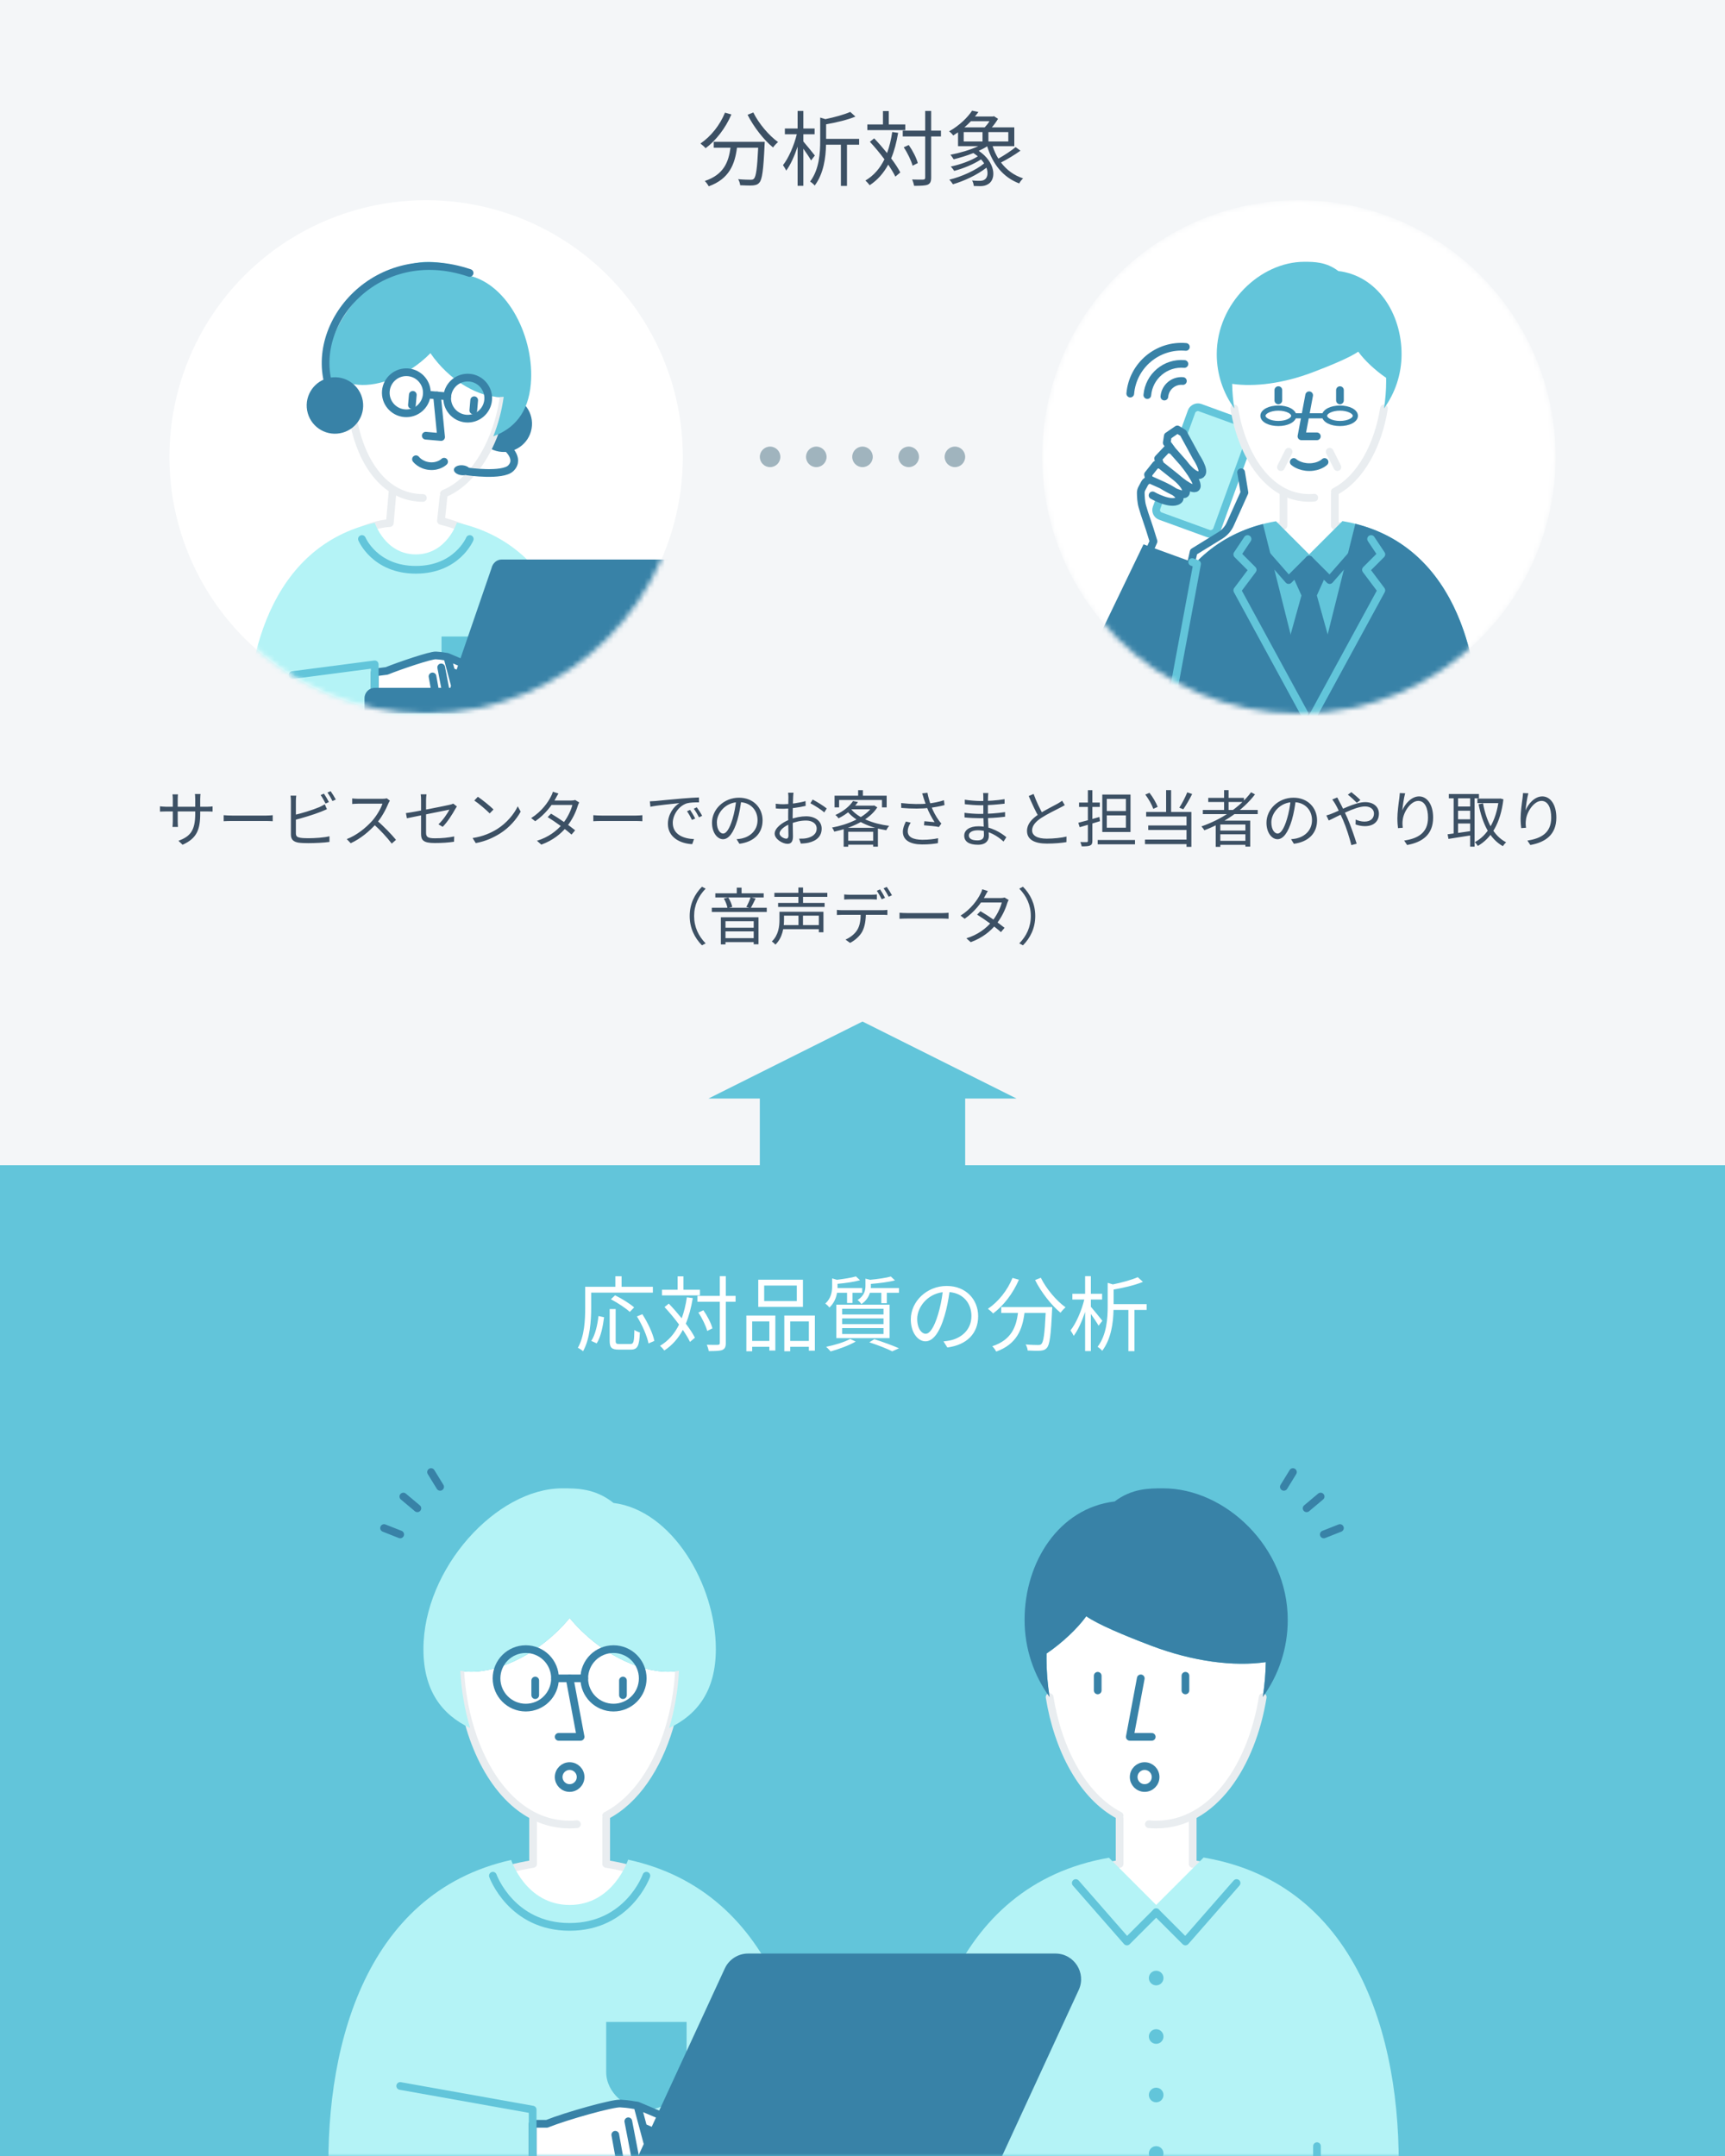 <svg width="336" height="420" viewBox="0 0 336 420" fill="none" xmlns="http://www.w3.org/2000/svg">
<rect width="336" height="420" fill="#F4F6F8"/>
<rect y="227" width="336" height="193" fill="#62C5DA"/>
<mask id="mask0_3656_22420" style="mask-type:alpha" maskUnits="userSpaceOnUse" x="0" y="227" width="336" height="193">
<rect y="227" width="336" height="193" fill="#62C5DA"/>
</mask>
<g mask="url(#mask0_3656_22420)">
<path d="M118.075 352.585H103.836V363.106C97.531 364.095 91.655 366.377 86.488 369.672L110.955 391.03L135.422 369.672C130.255 366.377 124.379 364.095 118.075 363.106V352.585Z" fill="white" stroke="#E9EDF0" stroke-width="1.5" stroke-linejoin="round"/>
<path fill-rule="evenodd" clip-rule="evenodd" d="M91.579 336.641C94.728 347.094 101.503 355.433 110.956 355.433C120.408 355.433 127.183 347.094 130.333 336.641C131.404 333.085 132.056 329.284 132.252 325.484C126.858 326.437 119.291 323.537 113.364 317.8C112.485 316.95 111.682 316.075 110.956 315.187C110.229 316.075 109.426 316.95 108.547 317.8C102.62 323.537 95.053 326.437 89.659 325.484C89.855 329.284 90.507 333.085 91.579 336.641Z" fill="white"/>
<path d="M132.252 325.484C132.056 329.284 131.404 333.085 130.333 336.641C128.042 344.242 123.835 350.725 118.075 353.697M89.659 325.484C89.855 329.284 90.507 333.085 91.579 336.641C94.728 347.094 101.503 355.433 110.956 355.433C111.437 355.433 111.912 355.411 112.379 355.369" stroke="#E9EDF0" stroke-width="1.5" stroke-linecap="round" stroke-linejoin="round"/>
<path d="M110.955 326.955L113.091 338.347H108.82" stroke="#3882A7" stroke-width="1.5" stroke-linecap="round" stroke-linejoin="round"/>
<path d="M104.255 327.374V330.222" stroke="#3882A7" stroke-width="1.5" stroke-linecap="round" stroke-linejoin="round"/>
<path d="M121.341 327.374V330.222" stroke="#3882A7" stroke-width="1.5" stroke-linecap="round" stroke-linejoin="round"/>
<path d="M113.091 346.178C113.091 347.358 112.135 348.314 110.955 348.314C109.776 348.314 108.82 347.358 108.82 346.178C108.82 344.998 109.776 344.042 110.955 344.042C112.135 344.042 113.091 344.998 113.091 346.178Z" stroke="#3882A7" stroke-width="1.5"/>
<path fill-rule="evenodd" clip-rule="evenodd" d="M139.433 321.26C139.433 329.353 135.849 334.019 130.333 336.641C131.404 333.085 132.057 329.284 132.252 325.484C126.858 326.437 119.291 323.537 113.364 317.8C112.485 316.95 111.682 316.075 110.956 315.187C110.229 316.075 109.426 316.95 108.547 317.8C102.62 323.537 95.053 326.437 89.659 325.484C89.855 329.284 90.507 333.085 91.579 336.641C86.062 334.019 82.478 329.353 82.478 321.26C82.478 305.532 96.717 289.934 109.532 289.934C112.38 289.934 115.939 289.934 119.499 292.782C130.89 294.206 139.433 308.675 139.433 321.26Z" fill="#B4F3F6"/>
<circle cx="102.411" cy="326.955" r="5.696" stroke="#3882A7" stroke-width="1.5"/>
<circle cx="119.498" cy="326.955" r="5.696" stroke="#3882A7" stroke-width="1.5"/>
<path d="M108.107 326.955H113.802" stroke="#3882A7" stroke-width="1.5" stroke-linecap="round"/>
<path d="M64.097 426.628H158.073C159.347 399.888 151.511 368.594 122.347 362.274C122.347 362.274 119.499 371.093 110.955 371.096C102.412 371.099 99.564 362.331 99.564 362.331C70.613 368.78 62.827 399.967 64.097 426.628Z" fill="#B4F3F6"/>
<path d="M96.004 365.4C96.004 365.4 99.564 375.37 110.955 375.368C122.346 375.365 125.906 365.4 125.906 365.4" stroke="#62C5DA" stroke-width="1.5" stroke-linecap="round"/>
<path d="M143.031 418.084C143.031 417.67 142.695 417.334 142.281 417.334C141.867 417.334 141.531 417.67 141.531 418.084H143.031ZM143.031 426.628V418.084H141.531V426.628H143.031Z" fill="#62C5DA"/>
<path d="M118.075 393.878H133.738V403.642C133.738 407.686 129.838 410.965 125.906 410.965C121.974 410.965 118.075 407.686 118.075 403.642V393.878Z" fill="#62C5DA"/>
<path d="M78.566 291.534L81.293 293.822" stroke="#3882A7" stroke-width="1.5" stroke-linecap="round"/>
<path d="M74.808 297.674L77.949 298.915" stroke="#3882A7" stroke-width="1.5" stroke-linecap="round"/>
<path d="M83.96 286.767L85.728 289.644" stroke="#3882A7" stroke-width="1.5" stroke-linecap="round"/>
<path d="M218.082 352.586H232.321V363.106C238.626 364.095 244.501 366.377 249.668 369.672L225.201 391.031L200.735 369.672C205.902 366.377 211.777 364.095 218.082 363.106V352.586Z" fill="white" stroke="#E9EDF0" stroke-width="1.5" stroke-linejoin="round"/>
<path fill-rule="evenodd" clip-rule="evenodd" d="M245.958 330.603C243.867 343.687 236.419 355.433 225.202 355.433C213.984 355.433 206.537 343.687 204.445 330.603C204.047 328.117 203.843 325.583 203.843 323.072C203.843 322.75 203.847 322.431 203.855 322.115C206.855 320.086 209.869 317.249 211.586 314.864C213.855 316.441 218.936 318.582 224.242 320.596C232.394 323.689 240.37 324.69 246.554 323.792C246.541 324.645 246.505 325.5 246.445 326.354C246.425 326.638 246.403 326.923 246.378 327.207C246.278 328.344 246.138 329.478 245.958 330.603Z" fill="white"/>
<path d="M225.091 346.178C225.091 347.358 224.135 348.314 222.955 348.314C221.776 348.314 220.82 347.358 220.82 346.178C220.82 344.998 221.776 344.042 222.955 344.042C224.135 344.042 225.091 344.998 225.091 346.178Z" stroke="#3882A7" stroke-width="1.5"/>
<path d="M245.959 330.602C243.867 343.687 236.42 355.433 225.202 355.433C224.72 355.433 224.245 355.412 223.778 355.369M204.445 330.602C206.056 340.679 210.843 349.962 218.082 353.697" stroke="#E9EDF0" stroke-width="1.5" stroke-linecap="round" stroke-linejoin="round"/>
<path d="M222.202 326.955L220.066 338.347H224.337" stroke="#3882A7" stroke-width="1.5" stroke-linecap="round" stroke-linejoin="round"/>
<path d="M230.902 326.453V329.301" stroke="#3882A7" stroke-width="1.5" stroke-linecap="round" stroke-linejoin="round"/>
<path d="M213.815 326.453V329.301" stroke="#3882A7" stroke-width="1.5" stroke-linecap="round" stroke-linejoin="round"/>
<path fill-rule="evenodd" clip-rule="evenodd" d="M199.571 315.564C199.571 321.183 201.379 326.379 204.445 330.603C204.047 328.117 203.843 325.583 203.843 323.072C203.843 322.75 203.847 322.431 203.855 322.115C206.855 320.086 209.869 317.249 211.586 314.863C213.855 316.441 218.936 318.582 224.242 320.596C232.394 323.689 240.369 324.69 246.554 323.792C246.519 326.066 246.318 328.354 245.958 330.603C249.024 326.379 250.831 321.183 250.831 315.564C250.831 301.409 238.691 289.934 226.55 289.934C223.853 289.934 220.48 289.934 217.108 292.497C206.316 293.779 199.571 304.238 199.571 315.564Z" fill="#3882A7"/>
<path fill-rule="evenodd" clip-rule="evenodd" d="M216.003 361.897L225.201 371.096L234.438 361.86C265.372 367.077 273.623 399.241 272.319 426.627H178.343C177.042 399.306 185.251 367.23 216.003 361.897Z" fill="#B4F3F6"/>
<path d="M225.201 372.52L219.506 378.215L209.539 366.824" stroke="#62C5DA" stroke-width="1.5" stroke-linecap="round" stroke-linejoin="round"/>
<path d="M225.201 372.52L230.897 378.215L240.864 366.824" stroke="#62C5DA" stroke-width="1.5" stroke-linecap="round" stroke-linejoin="round"/>
<circle cx="225.202" cy="385.335" r="1.424" fill="#62C5DA"/>
<circle cx="225.202" cy="396.726" r="1.424" fill="#62C5DA"/>
<circle cx="225.202" cy="408.117" r="1.424" fill="#62C5DA"/>
<circle cx="225.202" cy="419.508" r="1.424" fill="#62C5DA"/>
<path d="M194.626 418.084C194.626 417.67 194.29 417.334 193.876 417.334C193.462 417.334 193.126 417.67 193.126 418.084H194.626ZM194.626 426.628V418.084H193.126V426.628H194.626Z" fill="#62C5DA"/>
<path d="M257.277 418.084C257.277 417.67 256.941 417.334 256.527 417.334C256.113 417.334 255.777 417.67 255.777 418.084H257.277ZM257.277 426.628V418.084H255.777V426.628H257.277Z" fill="#62C5DA"/>
<path d="M257.235 291.534L254.508 293.822" stroke="#3882A7" stroke-width="1.5" stroke-linecap="round"/>
<path d="M260.993 297.674L257.852 298.915" stroke="#3882A7" stroke-width="1.5" stroke-linecap="round"/>
<path d="M251.841 286.767L250.073 289.644" stroke="#3882A7" stroke-width="1.5" stroke-linecap="round"/>
<path d="M120.807 409.774C122.783 409.893 122.847 410.018 124.153 410.173L130.728 412.947L134.485 419.715C134.485 419.715 134.552 421.462 133.762 421.853C132.972 422.243 131.624 421.129 131.624 421.129L128.958 416.013L125.287 414.405L126.907 420.45C126.907 420.45 126.283 421.979 125.417 422.145C124.881 422.247 124.046 421.864 124.046 421.864C124.046 421.864 123.422 423.394 122.557 423.559C122.02 423.662 121.186 423.279 121.186 423.279C121.186 423.279 120.263 424.112 119.534 424.369C118.584 424.704 117.92 424.701 116.954 424.412C115.784 424.063 114.493 422.48 114.493 422.48C110.262 423.614 106.516 422.021 106.516 422.021L103.752 422.02L103.752 413.729L106.516 413.729C110.452 412.152 119.352 409.686 120.807 409.774Z" fill="white"/>
<path d="M124.153 410.173C122.847 410.018 122.783 409.893 120.807 409.774C119.352 409.686 110.452 412.152 106.516 413.729L103.752 413.729L103.752 422.02L106.516 422.021C106.516 422.021 110.262 423.614 114.493 422.48M124.153 410.173C124.596 411.826 125.287 414.405 125.287 414.405M124.153 410.173C126.721 411.257 130.728 412.947 130.728 412.947L134.485 419.715C134.485 419.715 134.552 421.462 133.762 421.853C132.972 422.243 131.624 421.129 131.624 421.129L128.958 416.013L125.287 414.405M124.046 421.864C124.046 421.864 124.881 422.247 125.417 422.145C126.283 421.979 126.907 420.45 126.907 420.45L125.287 414.405M124.046 421.864L122.383 413.239M124.046 421.864C124.046 421.864 123.422 423.394 122.557 423.559C122.02 423.662 121.186 423.279 121.186 423.279M121.186 423.279L119.847 415.863M121.186 423.279C121.186 423.279 120.263 424.112 119.534 424.369C118.584 424.704 117.92 424.701 116.954 424.412C115.784 424.063 114.493 422.48 114.493 422.48M117.678 422.275L117.354 421.066C117.354 421.066 116.307 421.994 114.493 422.48" stroke="#3882A7" stroke-width="1.5" stroke-linecap="round" stroke-linejoin="round"/>
<path d="M77.955 406.358L103.752 410.965L103.752 424.785" stroke="#62C5DA" stroke-width="1.5" stroke-linecap="round" stroke-linejoin="round"/>
<path d="M141.179 383.465C141.996 381.695 143.768 380.561 145.719 380.561H205.577C209.226 380.561 211.646 384.343 210.117 387.656L193.471 423.723C192.653 425.494 190.881 426.628 188.931 426.628H129.072C125.423 426.628 123.003 422.845 124.532 419.532L141.179 383.465Z" fill="#3882A7"/>
</g>
<rect width="15" height="40" transform="matrix(0 -1 -1 0 188 228)" fill="#62C5DA"/>
<path d="M168 199L138 214L198 214L168 199Z" fill="#62C5DA"/>
<path d="M141.216 21.944C140.224 24.392 138.448 26.6 136.432 27.96C136.72 28.168 137.232 28.616 137.44 28.872C139.456 27.368 141.312 24.984 142.464 22.296L141.216 21.944ZM139.024 27.624V28.776H142.288C141.92 31.48 141.04 34.008 137.28 35.256C137.552 35.512 137.888 35.992 138.048 36.296C142.112 34.824 143.136 31.928 143.552 28.776H147.68C147.488 32.808 147.264 34.408 146.848 34.808C146.704 34.984 146.512 35.016 146.176 35.016C145.808 35.016 144.816 35 143.776 34.904C144 35.256 144.144 35.736 144.176 36.088C145.168 36.136 146.16 36.168 146.688 36.12C147.248 36.056 147.584 35.96 147.92 35.56C148.464 34.952 148.704 33.112 148.928 28.2C148.944 28.04 148.96 27.624 148.96 27.624H139.024ZM145.616 22.36C146.8 24.728 148.816 27.304 150.576 28.728C150.8 28.392 151.248 27.928 151.552 27.672C149.824 26.456 147.776 24.056 146.736 21.912L145.616 22.36ZM158.72 30.296C158.384 29.864 156.976 28.12 156.48 27.56V26.152H158.672V25.032H156.48V21.608H155.36V25.032H152.88V26.152H155.2C154.672 28.344 153.584 30.84 152.512 32.168C152.704 32.456 153.008 32.92 153.136 33.24C153.952 32.168 154.752 30.392 155.36 28.568V36.2H156.48V28.968C157.04 29.752 157.696 30.728 157.984 31.256L158.72 30.296ZM167.344 27.048H160.912V24.216C162.912 23.864 165.088 23.352 166.624 22.712L165.616 21.8C164.464 22.312 162.576 22.84 160.768 23.208L159.76 22.904V27.4C159.76 29.784 159.584 33 157.792 35.368C158.064 35.528 158.528 35.912 158.688 36.152C160.448 33.816 160.848 30.632 160.896 28.184H163.792V36.216H164.976V28.184H167.344V27.048ZM176.336 24.248H173.12V21.64H171.984V24.248H168.944V25.352H176.336V24.248ZM173.792 25.72C173.568 27.224 173.232 28.6 172.784 29.816C171.984 28.824 171.104 27.816 170.272 26.952L169.44 27.624C170.384 28.632 171.392 29.848 172.272 31.032C171.408 32.792 170.224 34.184 168.56 35.176C168.816 35.384 169.248 35.864 169.392 36.088C170.944 35.064 172.112 33.72 173.008 32.072C173.584 32.92 174.08 33.736 174.4 34.408L175.36 33.592C174.96 32.808 174.336 31.848 173.584 30.856C174.192 29.416 174.624 27.752 174.944 25.88L173.792 25.72ZM183.28 25.448H181.376V21.608H180.208V25.448H175.84V26.584H180.208V34.6C180.208 34.888 180.096 34.968 179.824 34.984C179.552 35 178.672 35 177.664 34.968C177.84 35.32 178 35.88 178.048 36.2C179.424 36.2 180.224 36.168 180.704 35.976C181.184 35.752 181.376 35.4 181.376 34.6V26.584H183.28V25.448ZM178.768 31.768C178.528 30.808 177.776 29.336 177.008 28.248L176.032 28.696C176.784 29.8 177.504 31.336 177.76 32.28L178.768 31.768ZM187.712 25.736H191.376V27.56H187.712V25.736ZM192.736 23.608C192.48 24.024 192.144 24.456 191.808 24.808H187.856C188.32 24.424 188.736 24.008 189.12 23.608H192.736ZM196.4 27.56H192.528V25.736H196.4V27.56ZM197.824 28.664C196.976 29.368 195.6 30.264 194.464 30.904C194 30.168 193.632 29.352 193.344 28.472H197.568V24.808H193.2C193.648 24.296 194.08 23.688 194.4 23.144L193.6 22.632L193.408 22.696H189.904C190.144 22.408 190.368 22.104 190.576 21.816L189.344 21.56C188.496 22.856 186.928 24.424 184.864 25.592C185.12 25.752 185.488 26.12 185.664 26.392C185.984 26.2 186.304 25.992 186.608 25.784V28.472H190.56C188.992 29.208 186.944 29.8 185.12 30.152C185.328 30.36 185.616 30.824 185.76 31.032C186.976 30.728 188.336 30.328 189.6 29.816C189.92 30.024 190.208 30.248 190.464 30.456C189.12 31.32 186.944 32.088 185.2 32.44C185.392 32.664 185.712 33.032 185.856 33.288C187.552 32.856 189.648 32.008 191.088 31.048C191.328 31.304 191.536 31.576 191.696 31.832C190.096 33.16 187.264 34.44 184.912 35C185.152 35.24 185.456 35.64 185.616 35.896C187.776 35.272 190.384 34.056 192.144 32.664C192.528 33.704 192.352 34.6 191.808 34.968C191.504 35.192 191.152 35.224 190.784 35.224C190.416 35.224 189.888 35.224 189.344 35.16C189.536 35.448 189.648 35.928 189.68 36.232C190.144 36.248 190.624 36.264 190.976 36.264C191.6 36.248 192.048 36.152 192.56 35.816C194.096 34.808 193.888 31.576 190.64 29.384C191.232 29.112 191.792 28.824 192.288 28.504C193.36 31.992 195.376 34.536 198.528 35.736C198.672 35.416 199.024 34.984 199.28 34.744C197.488 34.168 196.048 33.08 194.976 31.656C196.176 31.048 197.664 30.152 198.768 29.352L197.824 28.664Z" fill="#3C5064"/>
<path d="M38.997 158.492V155.648C38.997 155.18 39.045 154.796 39.057 154.676H37.965C37.989 154.784 38.025 155.18 38.025 155.648V158.564C38.025 161.936 36.945 162.968 34.761 163.796L35.565 164.564C38.301 163.328 38.997 161.684 38.997 158.492ZM34.665 154.748H33.597C33.633 155.024 33.657 155.36 33.657 155.612V160.016C33.657 160.472 33.609 160.988 33.597 161.096H34.665C34.653 160.988 34.617 160.46 34.617 160.016V155.612C34.617 155.204 34.653 154.856 34.665 154.748ZM31.161 157.076V158.108C31.293 158.108 31.833 158.072 32.361 158.072H40.317C40.845 158.072 41.277 158.096 41.409 158.108V157.088C41.241 157.112 40.845 157.16 40.305 157.16H32.361C31.857 157.16 31.269 157.088 31.161 157.076ZM43.569 158.804V159.98C43.953 159.956 44.589 159.932 45.249 159.932C46.137 159.932 50.925 159.932 51.837 159.932C52.365 159.932 52.869 159.968 53.121 159.98V158.804C52.845 158.828 52.425 158.876 51.825 158.876C50.937 158.876 46.125 158.876 45.249 158.876C44.565 158.876 43.941 158.84 43.569 158.804ZM63.093 154.604L62.457 154.88C62.781 155.336 63.177 156.056 63.417 156.536L64.065 156.248C63.825 155.756 63.393 155.036 63.093 154.604ZM64.401 154.124L63.777 154.4C64.113 154.844 64.509 155.528 64.761 156.044L65.409 155.756C65.181 155.312 64.725 154.568 64.401 154.124ZM57.705 155H56.589C56.637 155.288 56.661 155.684 56.661 155.972C56.661 156.62 56.661 161.42 56.661 162.572C56.661 163.556 57.177 163.976 58.089 164.144C58.593 164.228 59.301 164.252 60.021 164.252C61.329 164.252 63.129 164.168 64.173 164.012V162.908C63.165 163.172 61.329 163.292 60.057 163.292C59.469 163.292 58.857 163.268 58.473 163.196C57.897 163.088 57.633 162.932 57.633 162.308C57.633 161.444 57.633 156.62 57.633 155.972C57.633 155.636 57.669 155.288 57.705 155ZM57.189 158.792L57.201 159.788C58.677 159.416 61.053 158.72 62.541 158.12C62.901 157.976 63.333 157.784 63.681 157.64L63.261 156.68C62.913 156.896 62.565 157.064 62.205 157.232C60.813 157.82 58.641 158.48 57.189 158.792ZM75.945 155.984L75.345 155.516C75.153 155.576 74.829 155.612 74.445 155.612C73.989 155.612 70.281 155.612 69.813 155.612C69.441 155.612 68.757 155.564 68.601 155.54V156.62C68.733 156.608 69.381 156.56 69.813 156.56C70.221 156.56 74.061 156.56 74.493 156.56C74.181 157.556 73.305 158.984 72.489 159.908C71.253 161.276 69.489 162.716 67.545 163.46L68.313 164.264C70.209 163.4 71.925 161.972 73.269 160.472C74.265 159.368 75.177 157.688 75.657 156.5C75.717 156.344 75.873 156.08 75.945 155.984ZM73.425 159.848L72.741 160.52C74.037 161.66 75.441 163.196 76.305 164.336L77.133 163.604C76.317 162.608 74.721 160.928 73.425 159.848ZM82.017 162.464C82.017 163.64 82.437 164.228 84.669 164.228C86.169 164.228 87.369 164.132 88.437 163.976L88.473 162.944C87.285 163.184 86.121 163.304 84.729 163.304C83.301 163.304 82.989 163.04 82.989 162.212C82.989 161.024 82.989 157.1 82.989 155.84C82.989 155.492 83.025 155.084 83.073 154.736H81.945C82.005 155.084 82.017 155.48 82.017 155.84C82.017 157.112 82.017 161.36 82.017 162.464ZM88.989 157.1L88.281 156.548C88.137 156.632 87.897 156.704 87.645 156.764C86.733 156.98 80.601 158.216 79.065 158.396L79.257 159.404C80.697 159.092 87.165 157.796 87.537 157.724C87.177 158.432 86.301 159.752 85.401 160.58L86.229 161.072C87.201 160.088 88.137 158.576 88.689 157.58C88.773 157.436 88.893 157.232 88.989 157.1ZM93.081 155.216L92.385 155.948C93.285 156.536 94.773 157.832 95.385 158.456L96.129 157.688C95.469 157.028 93.921 155.78 93.081 155.216ZM92.049 163.256L92.673 164.24C94.677 163.868 96.189 163.124 97.401 162.368C99.213 161.228 100.605 159.596 101.421 158.108L100.845 157.076C100.149 158.564 98.697 160.34 96.837 161.504C95.697 162.212 94.137 162.944 92.049 163.256ZM107.337 158.504L106.677 159.176C108.165 160.1 110.217 161.576 111.321 162.584L112.029 161.744C110.841 160.784 108.873 159.404 107.337 158.504ZM112.821 156.32L112.029 155.84C111.837 155.912 111.573 155.948 111.249 155.948H107.433L107.049 156.812H111.489C111.213 157.928 110.457 159.452 109.533 160.556C108.453 161.84 106.821 163.112 104.589 163.784L105.441 164.54C107.721 163.7 109.281 162.416 110.373 161.072C111.429 159.776 112.185 158.18 112.545 156.956C112.605 156.764 112.725 156.488 112.821 156.32ZM108.777 154.58L107.685 154.232C107.613 154.544 107.421 154.976 107.301 155.18C106.749 156.284 105.513 158.084 103.461 159.368L104.253 159.98C106.173 158.66 107.529 156.848 108.237 155.528C108.357 155.3 108.573 154.892 108.777 154.58ZM115.569 158.804V159.98C115.953 159.956 116.589 159.932 117.249 159.932C118.137 159.932 122.925 159.932 123.837 159.932C124.365 159.932 124.869 159.968 125.121 159.98V158.804C124.845 158.828 124.425 158.876 123.825 158.876C122.937 158.876 118.125 158.876 117.249 158.876C116.565 158.876 115.941 158.84 115.569 158.804ZM126.579 156.104L126.687 157.16C127.983 156.884 131.043 156.584 132.327 156.452C131.235 157.1 130.095 158.636 130.095 160.496C130.095 163.184 132.615 164.36 134.835 164.444L135.183 163.46C133.239 163.388 131.043 162.632 131.043 160.292C131.043 158.876 132.087 157.04 133.803 156.488C134.415 156.32 135.459 156.296 136.155 156.308L136.143 155.348C135.339 155.372 134.223 155.444 132.903 155.552C130.695 155.744 128.427 155.96 127.659 156.044C127.419 156.068 127.035 156.092 126.579 156.104ZM134.415 157.772L133.815 158.036C134.175 158.54 134.511 159.152 134.787 159.728L135.411 159.452C135.147 158.912 134.691 158.168 134.415 157.772ZM135.723 157.268L135.135 157.544C135.507 158.048 135.867 158.648 136.155 159.224L136.767 158.924C136.491 158.396 136.023 157.664 135.723 157.268ZM144.399 155.816L143.403 155.792C143.283 157.04 143.031 158.396 142.683 159.536C142.071 161.564 141.423 162.38 140.859 162.38C140.319 162.38 139.635 161.708 139.635 160.196C139.635 158.432 141.279 156.26 143.919 156.26C146.223 156.26 147.555 157.844 147.555 159.764C147.555 161.84 146.043 162.992 144.507 163.34C144.219 163.4 143.859 163.448 143.475 163.484L144.027 164.372C146.883 164 148.539 162.32 148.539 159.812C148.539 157.376 146.751 155.396 143.943 155.396C141.003 155.396 138.687 157.664 138.687 160.268C138.687 162.26 139.755 163.484 140.835 163.484C141.939 163.484 142.899 162.212 143.631 159.752C144.003 158.468 144.243 157.064 144.399 155.816ZM154.563 154.424H153.507C153.543 154.616 153.567 155.036 153.567 155.264C153.567 155.756 153.519 157.712 153.519 159.092C153.519 160.424 153.579 162.092 153.579 162.788C153.579 163.184 153.423 163.376 153.147 163.376C152.679 163.376 151.839 162.896 151.839 162.356C151.839 161.744 152.763 160.94 153.939 160.484C154.959 160.076 155.943 159.848 157.023 159.848C158.151 159.848 159.075 160.388 159.075 161.408C159.075 162.524 158.115 163.088 157.071 163.292C156.615 163.388 156.111 163.376 155.655 163.376L155.991 164.336C156.411 164.312 156.951 164.288 157.479 164.168C159.135 163.784 160.047 162.86 160.047 161.408C160.047 159.968 158.787 159.02 157.023 159.02C156.075 159.02 154.875 159.236 153.807 159.656C152.319 160.22 150.891 161.336 150.891 162.392C150.891 163.472 152.451 164.384 153.387 164.384C154.047 164.384 154.455 164.024 154.455 162.92C154.455 162.164 154.395 160.292 154.395 159.044C154.395 157.796 154.455 155.96 154.491 155.252C154.503 154.964 154.527 154.64 154.563 154.424ZM158.295 155.756L157.851 156.476C158.619 156.884 159.963 157.712 160.551 158.264L161.031 157.496C160.455 157.016 159.147 156.2 158.295 155.756ZM151.095 156.572L151.119 157.496C151.515 157.532 151.971 157.556 152.643 157.556C153.723 157.556 155.691 157.292 156.927 156.992L156.903 156.056C155.715 156.416 153.807 156.668 152.619 156.668C152.187 156.668 151.755 156.656 151.095 156.572ZM166.155 156.044C165.543 156.98 164.379 158.024 162.711 158.768C162.915 158.9 163.191 159.2 163.323 159.416C165.087 158.54 166.299 157.4 167.127 156.236L166.155 156.044ZM166.023 156.944L165.375 157.664H170.199V156.944H166.023ZM169.947 156.944V157.088C168.579 159.2 165.147 160.652 162.063 161.216C162.231 161.42 162.423 161.78 162.507 162.008C165.735 161.324 169.275 159.8 170.883 157.28L170.283 156.908L170.115 156.944H169.947ZM165.675 157.508L164.883 157.868C166.491 159.944 169.395 161.228 172.623 161.732C172.755 161.468 172.995 161.084 173.199 160.88C169.983 160.472 167.079 159.308 165.675 157.508ZM164.331 161.264V164.948H165.219V162.032H170.079V164.936H171.003V161.264H164.331ZM164.775 163.784V164.552H170.535V163.784H164.775ZM167.151 153.932V155.492H168.075V153.932H167.151ZM162.555 155.012V157.28H163.443V155.84H171.795V157.28H172.707V155.012H162.555ZM179.919 155.504C180.051 155.876 180.219 156.428 180.483 157.112C180.879 158.204 181.539 159.392 182.043 160.16C181.611 160.112 180.723 160.04 180.051 159.98L179.979 160.772C180.843 160.832 182.307 160.964 182.883 161.108L183.363 160.424C183.183 160.232 183.003 160.028 182.847 159.788C182.331 159.092 181.719 157.976 181.347 156.944C181.071 156.164 180.759 155.132 180.651 154.436L179.619 154.556C179.739 154.88 179.847 155.24 179.919 155.504ZM175.527 156.44L175.551 157.388C177.675 157.568 179.583 157.556 181.107 157.376C181.983 157.268 183.123 157.076 183.975 156.836L183.867 155.888C182.931 156.212 181.743 156.428 180.795 156.536C179.427 156.68 177.531 156.668 175.527 156.44ZM177.387 160.256L176.451 160.04C176.103 160.748 175.863 161.372 175.863 162.044C175.863 163.676 177.303 164.492 179.583 164.504C180.927 164.516 181.935 164.384 182.691 164.252L182.727 163.292C181.899 163.472 180.855 163.592 179.643 163.592C177.855 163.568 176.811 163.076 176.811 161.924C176.811 161.36 177.027 160.844 177.387 160.256ZM192.507 154.484H191.487C191.523 154.64 191.535 155 191.535 155.204C191.535 156.044 191.535 157.304 191.535 158.384C191.535 159.44 191.655 161.744 191.655 162.668C191.655 163.508 191.067 163.712 190.371 163.712C189.183 163.712 188.715 163.304 188.715 162.74C188.715 162.188 189.327 161.744 190.479 161.744C192.615 161.744 194.391 162.944 195.471 163.94L196.023 163.088C195.099 162.332 193.119 160.964 190.587 160.964C188.859 160.964 187.815 161.696 187.815 162.788C187.815 163.952 188.763 164.564 190.491 164.564C192.051 164.564 192.603 163.712 192.603 162.872C192.603 162.068 192.423 159.968 192.423 158.384C192.423 157.376 192.423 155.768 192.447 155.288C192.459 154.928 192.483 154.688 192.507 154.484ZM187.923 155.78L187.935 156.668C188.691 156.764 190.167 156.872 190.995 156.872C192.603 156.872 194.319 156.716 195.675 156.56V155.684C194.115 155.936 192.507 156.044 190.983 156.044C190.191 156.044 188.691 155.924 187.923 155.78ZM187.863 158.336L187.875 159.236C188.727 159.332 190.047 159.392 190.875 159.392C192.675 159.392 194.139 159.308 195.771 159.104V158.204C194.211 158.432 192.615 158.552 190.875 158.552C190.083 158.552 188.715 158.468 187.863 158.336ZM207.399 156.848L206.883 155.984C206.631 156.188 206.367 156.344 206.019 156.548C205.239 156.992 203.559 157.796 202.335 158.612C200.919 159.548 200.043 160.568 200.043 161.864C200.043 163.664 201.675 164.336 203.931 164.336C205.431 164.336 206.823 164.204 207.723 164.048L207.735 162.968C206.799 163.208 205.191 163.376 203.895 163.376C201.999 163.376 201.039 162.752 201.039 161.756C201.039 160.856 201.711 160.064 202.827 159.332C204.003 158.564 205.671 157.772 206.475 157.352C206.835 157.172 207.135 157.004 207.399 156.848ZM201.327 154.664L200.379 155.072C201.027 156.56 201.747 158.18 202.359 159.164L203.175 158.672C202.623 157.7 201.879 156.2 201.327 154.664ZM210.039 160.28L210.303 161.144C211.419 160.832 212.883 160.388 214.263 159.968L214.143 159.152C212.655 159.584 211.095 160.016 210.039 160.28ZM210.183 156.344V157.196H214.227V156.344H210.183ZM211.899 153.932V163.82C211.899 163.988 211.827 164.048 211.659 164.048C211.515 164.048 210.975 164.06 210.423 164.036C210.531 164.276 210.663 164.648 210.687 164.876C211.515 164.876 212.019 164.852 212.331 164.708C212.643 164.576 212.775 164.324 212.775 163.82V153.932H211.899ZM213.807 163.64V164.48H221.079V163.64H213.807ZM215.583 158.84H219.303V161.24H215.583V158.84ZM215.583 155.624H219.303V157.988H215.583V155.624ZM214.707 154.784V162.08H220.203V154.784H214.707ZM227.139 153.92V158.66H228.111V153.92H227.139ZM223.083 154.784C223.719 155.624 224.379 156.788 224.643 157.568L225.495 157.184C225.219 156.428 224.571 155.288 223.899 154.448L223.083 154.784ZM231.255 154.352C230.895 155.264 230.235 156.548 229.707 157.34L230.487 157.652C231.027 156.872 231.711 155.696 232.215 154.676L231.255 154.352ZM223.251 158.168V159.068H231.111V164.972H232.059V158.168H223.251ZM223.659 160.808V161.684H231.471V160.808H223.659ZM223.023 163.556V164.444H231.591V163.556H223.023ZM234.291 157.784V158.588H244.983V157.784H234.291ZM235.347 155.432V156.236H242.295V155.432H235.347ZM237.291 161.804V162.524H242.943V161.804H237.291ZM237.291 163.796V164.576H242.943V163.796H237.291ZM238.431 153.92V158.216H239.307V153.92H238.431ZM243.687 154.34C241.467 157.316 237.891 159.644 234.015 160.988C234.195 161.168 234.483 161.54 234.591 161.744C238.431 160.268 242.043 157.904 244.455 154.748L243.687 154.34ZM236.799 159.86V164.972H237.699V160.616H242.583V164.924H243.519V159.86H236.799ZM252.399 155.816L251.403 155.792C251.283 157.04 251.031 158.396 250.683 159.536C250.071 161.564 249.423 162.38 248.859 162.38C248.319 162.38 247.635 161.708 247.635 160.196C247.635 158.432 249.279 156.26 251.919 156.26C254.223 156.26 255.555 157.844 255.555 159.764C255.555 161.84 254.043 162.992 252.507 163.34C252.219 163.4 251.859 163.448 251.475 163.484L252.027 164.372C254.883 164 256.539 162.32 256.539 159.812C256.539 157.376 254.751 155.396 251.943 155.396C249.003 155.396 246.687 157.664 246.687 160.268C246.687 162.26 247.755 163.484 248.835 163.484C249.939 163.484 250.899 162.212 251.631 159.752C252.003 158.468 252.243 157.064 252.399 155.816ZM264.291 156.392L264.975 155.852C264.531 155.384 263.619 154.628 263.223 154.316L262.539 154.808C263.043 155.192 263.835 155.924 264.291 156.392ZM260.475 155.348L259.503 155.744C259.695 155.984 259.935 156.368 260.079 156.608C260.487 157.292 261.027 158.456 261.591 159.716C262.275 161.288 262.851 163.208 263.223 164.636L264.255 164.36C263.847 163.028 263.079 160.808 262.431 159.308C261.939 158.216 261.363 157.004 260.895 156.164C260.775 155.936 260.571 155.552 260.475 155.348ZM258.351 158.852L258.819 159.836C260.331 159.176 263.883 157.1 265.887 157.1C267.063 157.1 267.627 157.76 267.627 158.468C267.627 159.32 267.087 160.052 265.767 160.052C265.131 160.052 264.531 159.872 264.063 159.656L264.039 160.604C264.483 160.772 265.167 160.94 265.839 160.94C267.711 160.94 268.587 159.896 268.587 158.504C268.587 157.196 267.579 156.26 265.911 156.26C263.919 156.26 261.003 157.892 259.335 158.528C259.119 158.624 258.699 158.768 258.351 158.852ZM273.699 154.532L272.655 154.496C272.631 154.832 272.607 155.168 272.559 155.528C272.415 156.512 272.187 158.276 272.187 159.416C272.187 160.196 272.247 160.868 272.307 161.324L273.243 161.252C273.159 160.652 273.159 160.232 273.219 159.776C273.363 158.204 274.755 156.02 276.255 156.02C277.515 156.02 278.151 157.388 278.151 159.284C278.151 162.296 276.123 163.352 273.507 163.748L274.083 164.612C277.047 164.072 279.147 162.596 279.147 159.272C279.147 156.752 277.995 155.144 276.411 155.144C274.887 155.144 273.639 156.644 273.147 157.88C273.219 157.04 273.447 155.42 273.699 154.532ZM287.775 155.576V156.452H292.203V155.576H287.775ZM282.207 154.676V155.516H288.075V154.676H282.207ZM283.611 157.112V157.94H286.731V157.112H283.611ZM283.611 159.608V160.424H286.731V159.608H283.611ZM291.939 155.576V155.792C291.423 160.004 289.635 162.824 287.259 164.06C287.463 164.228 287.715 164.564 287.859 164.792C290.427 163.304 292.263 160.484 292.839 155.708L292.263 155.552L292.095 155.576H291.939ZM288.867 156.5L288.003 156.668C288.747 160.436 290.127 163.364 292.731 164.84C292.875 164.6 293.163 164.264 293.367 164.084C290.895 162.812 289.503 159.968 288.867 156.5ZM283.143 155V162.788H284.007V155H283.143ZM286.359 155V164.936H287.223V155H286.359ZM281.967 162.524L282.135 163.424C283.383 163.232 285.111 162.956 286.755 162.692L286.707 161.864C284.955 162.128 283.143 162.38 281.967 162.524ZM297.699 154.532L296.655 154.496C296.631 154.832 296.607 155.168 296.559 155.528C296.415 156.512 296.187 158.276 296.187 159.416C296.187 160.196 296.247 160.868 296.307 161.324L297.243 161.252C297.159 160.652 297.159 160.232 297.219 159.776C297.363 158.204 298.755 156.02 300.255 156.02C301.515 156.02 302.151 157.388 302.151 159.284C302.151 162.296 300.123 163.352 297.507 163.748L298.083 164.612C301.047 164.072 303.147 162.596 303.147 159.272C303.147 156.752 301.995 155.144 300.411 155.144C298.887 155.144 297.639 156.644 297.147 157.88C297.219 157.04 297.447 155.42 297.699 154.532ZM134.34 178.44C134.34 180.792 135.288 182.688 136.728 184.152L137.448 183.78C136.056 182.352 135.204 180.588 135.204 178.44C135.204 176.304 136.056 174.54 137.448 173.112L136.728 172.74C135.288 174.204 134.34 176.1 134.34 178.44ZM139.332 174.024V174.828H148.752V174.024H139.332ZM138.648 176.832V177.648H149.352V176.832H138.648ZM140.856 180.72V181.44H147.216V180.72H140.856ZM140.868 182.76V183.528H147.228V182.76H140.868ZM143.508 172.92V174.468H144.444V172.92H143.508ZM140.412 178.692V183.972H141.312V179.46H146.808V183.948H147.744V178.692H140.412ZM146.208 174.792C146.028 175.356 145.668 176.16 145.368 176.676L146.208 176.904C146.508 176.424 146.868 175.692 147.18 175.032L146.208 174.792ZM140.988 175.032C141.324 175.596 141.624 176.376 141.708 176.904L142.632 176.664C142.536 176.16 142.224 175.404 141.852 174.84L140.988 175.032ZM150.84 173.928V174.708H161.148V173.928H150.84ZM151.56 175.896V176.676H160.62V175.896H151.56ZM152.352 180.216V181.008H159.816V180.216H152.352ZM152.364 177.612V178.38H159.492V181.608H160.392V177.612H152.364ZM151.824 177.612V179.196C151.824 180.456 151.644 182.16 150.336 183.408C150.54 183.528 150.9 183.84 151.032 184.02C152.436 182.676 152.712 180.66 152.712 179.208V177.612H151.824ZM155.508 172.896V176.328H156.42V172.896H155.508ZM155.532 177.876V180.696H156.408V177.876H155.532ZM164.436 174.24V175.236C164.748 175.212 165.132 175.188 165.54 175.188C166.212 175.188 169.008 175.188 169.68 175.188C170.016 175.188 170.436 175.212 170.796 175.236V174.24C170.448 174.276 170.016 174.3 169.68 174.3C169.008 174.3 166.212 174.3 165.516 174.3C165.132 174.3 164.772 174.276 164.436 174.24ZM163.008 177.252V178.248C163.332 178.224 163.692 178.212 164.052 178.212C164.748 178.212 171.264 178.212 171.9 178.212C172.2 178.212 172.584 178.224 172.848 178.248V177.252C172.548 177.288 172.152 177.312 171.9 177.312C171.264 177.312 164.748 177.312 164.052 177.312C163.68 177.312 163.332 177.288 163.008 177.252ZM168.66 177.732L167.652 177.744C167.64 179.064 167.556 180.24 166.956 181.188C166.476 181.956 165.612 182.64 164.688 183.036L165.576 183.684C166.596 183.168 167.496 182.304 167.94 181.5C168.468 180.492 168.66 179.244 168.66 177.732ZM171.42 173.256L170.784 173.532C171.108 173.988 171.516 174.708 171.744 175.188L172.392 174.9C172.152 174.42 171.72 173.688 171.42 173.256ZM172.728 172.776L172.104 173.052C172.44 173.496 172.836 174.18 173.1 174.696L173.736 174.408C173.508 173.964 173.052 173.22 172.728 172.776ZM175.212 177.804V178.98C175.596 178.956 176.232 178.932 176.892 178.932C177.78 178.932 182.568 178.932 183.48 178.932C184.008 178.932 184.512 178.968 184.764 178.98V177.804C184.488 177.828 184.068 177.876 183.468 177.876C182.58 177.876 177.768 177.876 176.892 177.876C176.208 177.876 175.584 177.84 175.212 177.804ZM190.98 177.504L190.32 178.176C191.808 179.1 193.86 180.576 194.964 181.584L195.672 180.744C194.484 179.784 192.516 178.404 190.98 177.504ZM196.464 175.32L195.672 174.84C195.48 174.912 195.216 174.948 194.892 174.948H191.076L190.692 175.812H195.132C194.856 176.928 194.1 178.452 193.176 179.556C192.096 180.84 190.464 182.112 188.232 182.784L189.084 183.54C191.364 182.7 192.924 181.416 194.016 180.072C195.072 178.776 195.828 177.18 196.188 175.956C196.248 175.764 196.368 175.488 196.464 175.32ZM192.42 173.58L191.328 173.232C191.256 173.544 191.064 173.976 190.944 174.18C190.392 175.284 189.156 177.084 187.104 178.368L187.896 178.98C189.816 177.66 191.172 175.848 191.88 174.528C192 174.3 192.216 173.892 192.42 173.58ZM201.648 178.44C201.648 176.1 200.7 174.204 199.26 172.74L198.54 173.112C199.932 174.54 200.784 176.304 200.784 178.44C200.784 180.588 199.932 182.352 198.54 183.78L199.26 184.152C200.7 182.688 201.648 180.792 201.648 178.44Z" fill="#3C5064"/>
<circle cx="150" cy="89" r="2" fill="#A0B4BE"/>
<circle cx="159" cy="89" r="2" fill="#A0B4BE"/>
<circle cx="168" cy="89" r="2" fill="#A0B4BE"/>
<circle cx="177" cy="89" r="2" fill="#A0B4BE"/>
<circle cx="186" cy="89" r="2" fill="#A0B4BE"/>
<circle cx="83" cy="89" r="50" fill="white"/>
<mask id="mask1_3656_22420" style="mask-type:alpha" maskUnits="userSpaceOnUse" x="33" y="39" width="100" height="100">
<circle cx="83" cy="89" r="50" fill="white"/>
</mask>
<g mask="url(#mask1_3656_22420)">
<circle cx="98.126" cy="82.548" r="5.5" transform="rotate(10 98.126 82.548)" fill="#3882A7"/>
<path d="M86.534 95.403L76.572 94.532L75.928 101.892C71.457 102.198 67.853 104.729 64.037 106.718L79.2 121.865L97.625 107.125C94.212 104.504 90.24 102.547 85.89 101.469L86.534 95.403Z" fill="white" stroke="#E9EDF0" stroke-width="1.5" stroke-linejoin="round"/>
<path fill-rule="evenodd" clip-rule="evenodd" d="M68.972 82.626C70.537 90.132 74.766 96.381 81.379 96.96C87.992 97.538 93.242 92.119 96.086 84.999C97.053 82.576 97.742 79.957 98.112 77.31C94.279 77.647 89.163 75.154 85.367 70.778C84.805 70.13 84.296 69.469 83.842 68.802C83.28 69.38 82.664 69.942 81.998 70.483C77.499 74.134 72.028 75.7 68.313 74.703C68.217 77.374 68.44 80.073 68.972 82.626Z" fill="white"/>
<path d="M98.111 77.311C97.742 79.957 97.053 82.577 96.086 84.999C94.018 90.177 90.678 94.455 86.466 96.182M68.313 74.704C68.217 77.374 68.44 80.073 68.972 82.627C70.536 90.133 74.766 96.382 81.379 96.96C81.716 96.99 82.049 97.004 82.379 97.003" stroke="#E9EDF0" stroke-width="1.5" stroke-linecap="round" stroke-linejoin="round"/>
<path d="M85.122 77.036L85.919 85.137L82.93 84.875" stroke="#3882A7" stroke-width="1.5" stroke-linecap="round" stroke-linejoin="round"/>
<path d="M80.408 76.919L80.234 78.911" stroke="#3882A7" stroke-width="1.5" stroke-linecap="round" stroke-linejoin="round"/>
<path d="M92.363 77.965L92.189 79.957" stroke="#3882A7" stroke-width="1.5" stroke-linecap="round" stroke-linejoin="round"/>
<path d="M86.502 89.941C86.502 89.941 85.493 90.957 83.699 90.8C81.904 90.643 81.023 89.461 81.023 89.461" stroke="#3882A7" stroke-width="1.5" stroke-linecap="round" stroke-linejoin="round"/>
<path fill-rule="evenodd" clip-rule="evenodd" d="M103.394 74.794C102.899 80.457 100.106 83.501 96.086 84.999C97.053 82.576 97.742 79.957 98.111 77.31C94.279 77.647 89.163 75.154 85.367 70.778C84.805 70.13 84.296 69.469 83.842 68.802C83.28 69.379 82.664 69.942 81.997 70.483C77.499 74.134 72.028 75.7 68.313 74.703C68.217 77.374 68.44 80.073 68.972 82.626C65.274 80.454 63.051 76.971 63.547 71.308C64.509 60.304 75.426 50.263 84.392 51.048C86.384 51.222 88.875 51.44 91.191 53.65C99.073 55.344 104.165 65.989 103.394 74.794Z" fill="#62C5DA"/>
<circle cx="79.144" cy="76.513" r="4" transform="rotate(5 79.144 76.513)" stroke="#3882A7" stroke-width="1.5"/>
<circle cx="91.099" cy="77.559" r="4" transform="rotate(5 91.099 77.559)" stroke="#3882A7" stroke-width="1.5"/>
<path d="M83.129 76.862L87.114 77.211" stroke="#3882A7" stroke-width="1.5" stroke-linecap="round"/>
<path d="M48.091 147H114.091C114.985 128.221 109.482 106.243 89 101.804C89 101.804 87 107.998 81 108C75 108.002 73 101.844 73 101.844C52.667 106.373 47.199 128.276 48.091 147Z" fill="#B4F3F6"/>
<path d="M70.5 105C70.5 105 73 111.001 81 111C89 110.998 91.5 105 91.5 105" stroke="#62C5DA" stroke-width="1.5" stroke-linecap="round"/>
<path d="M86 124H97V130.857C97 133.698 94.261 136 91.5 136C88.738 136 86 133.698 86 130.857V124Z" fill="#62C5DA"/>
<circle cx="65.239" cy="78.991" r="5.5" transform="rotate(-10 65.239 78.991)" fill="#3882A7"/>
<path d="M98.534 87C98.534 87 101.446 89.265 99.505 91.206C97.887 92.823 91.093 91.853 91.093 91.853" stroke="#3882A7" stroke-width="1.5" stroke-linecap="round" stroke-linejoin="round"/>
<ellipse cx="90.027" cy="91.608" rx="1.618" ry="0.971" transform="rotate(5 90.027 91.608)" fill="#3882A7"/>
<path d="M64.294 75.823C59.765 63.206 73.353 47.029 91.471 53.176" stroke="#3882A7" stroke-width="1.5" stroke-linecap="round"/>
<path d="M84.887 127.683C86.206 127.763 86.248 127.847 87.12 127.952L91.508 129.814L94.016 134.36C94.016 134.36 94.061 135.533 93.533 135.795C93.006 136.058 92.107 135.31 92.107 135.31L90.327 131.873L87.877 130.793L88.958 134.853C88.958 134.853 88.542 135.881 87.964 135.992C87.606 136.06 87.049 135.803 87.049 135.803C87.049 135.803 86.632 136.83 86.055 136.941C85.697 137.01 85.14 136.753 85.14 136.753C85.14 136.753 84.524 137.313 84.037 137.485C83.403 137.71 82.96 137.708 82.316 137.515C81.534 137.28 80.673 136.217 80.673 136.217C77.849 136.978 75.91 136.195 75.91 136.195L72.988 136.195L72.988 130.998L75.312 130.7C77.939 129.641 83.915 127.625 84.887 127.683Z" fill="white"/>
<path d="M87.12 127.952C86.248 127.847 86.206 127.763 84.887 127.683C83.915 127.625 77.939 129.641 75.312 130.7L72.988 130.998L72.988 136.195L75.91 136.195C75.91 136.195 77.849 136.978 80.673 136.217M87.12 127.952C87.416 129.061 87.877 130.793 87.877 130.793M87.12 127.952C88.834 128.679 91.508 129.814 91.508 129.814L94.016 134.36C94.016 134.36 94.061 135.533 93.533 135.795C93.006 136.058 92.107 135.31 92.107 135.31L90.327 131.873L87.877 130.793M87.049 135.803C87.049 135.803 87.606 136.06 87.964 135.992C88.542 135.881 88.958 134.853 88.958 134.853L87.877 130.793M87.049 135.803L85.939 130.011M87.049 135.803C87.049 135.803 86.632 136.83 86.055 136.941C85.697 137.01 85.14 136.753 85.14 136.753M85.14 136.753L84.246 131.772M85.14 136.753C85.14 136.753 84.524 137.313 84.037 137.485C83.403 137.71 82.96 137.708 82.316 137.515C81.534 137.28 80.673 136.217 80.673 136.217M82.798 136.079L82.582 135.267C82.582 135.267 81.883 135.891 80.673 136.217" stroke="#3882A7" stroke-width="1.5" stroke-linecap="round" stroke-linejoin="round"/>
<path d="M57 131.506L72.988 129.416L72.988 136.399" stroke="#62C5DA" stroke-width="1.5" stroke-linecap="round" stroke-linejoin="round"/>
<path d="M71 136C71 134.895 71.895 134 73 134H126V139H71V136Z" fill="#3882A7"/>
<path d="M133.976 109H97.693C96.764 109 95.956 109.703 95.73 110.704L86 139H126.454L135.939 111.796C136.258 110.376 135.292 109 133.976 109Z" fill="#3882A7"/>
</g>
<mask id="mask2_3656_22420" style="mask-type:alpha" maskUnits="userSpaceOnUse" x="203" y="39" width="100" height="100">
<circle cx="253" cy="89" r="50" fill="white"/>
</mask>
<g mask="url(#mask2_3656_22420)">
<circle cx="253" cy="89" r="50" fill="white"/>
<path d="M220.157 76.673C220.639 71.171 225.489 67.101 230.991 67.582" stroke="#3882A7" stroke-width="1.5" stroke-linecap="round"/>
<path d="M223.479 76.963C223.799 73.295 227.033 70.582 230.701 70.903" stroke="#3882A7" stroke-width="1.5" stroke-linecap="round"/>
<path d="M226.799 77.254C226.959 75.42 228.576 74.063 230.41 74.224" stroke="#3882A7" stroke-width="1.5" stroke-linecap="round"/>
<path d="M225.525 138.617L232.502 107.5L237.692 104.305C238.544 103.78 239.22 103.012 239.63 102.099L242.394 95.958L241.5 90.502L230.465 84.35L229.324 83.656L227.467 84.931L227.265 86.251L228.383 87.773L227.399 87.415L225.585 89.335L225.988 90.524L225.16 90.502L223.616 92.448L223.839 93.365L223.261 93.79C223.141 93.879 223.042 93.993 222.971 94.125L222.426 95.145C222.281 95.416 222.199 95.718 222.203 96.026C222.21 96.652 222.259 97.782 222.5 98.634C223.112 100.799 223.5 101.5 224.688 105.463L212.173 133.695L225.525 138.617Z" fill="white"/>
<rect x="-0.961" y="0.448" width="12.5" height="22.5" rx="1.25" transform="matrix(-0.94 -0.342 -0.342 0.94 243.539 82.487)" fill="#B4F3F6" stroke="#62C5DA" stroke-width="1.5"/>
<path d="M223.839 93.365L223.217 93.823C223.126 93.89 223.05 93.977 222.997 94.076C222.573 94.869 222.927 95.855 223.759 96.196L224.5 96.5C224.5 96.5 228 98.5 229.5 97.5C230.177 97.049 229.583 96.382 228.727 95.788C229.781 96.263 230.814 96.557 231 96C231.288 95.136 230.144 93.934 229.48 93.329C230.38 94.077 232.386 95.614 233 95C233.604 94.396 231.87 91.95 230.985 90.788C231.726 91.671 233.143 93.107 234 92.365C234.795 91.677 233 89 233 89L230.465 84.35L229.324 83.656L227.467 84.931L227.265 86.251L228.383 87.773L227.399 87.415L225.585 89.335L225.988 90.524L225.16 90.502L223.616 92.448L223.839 93.365Z" fill="white"/>
<path d="M230.5 90.17L228.383 87.773M230.5 90.17C230.5 90.17 232.799 93.404 234 92.365C234.795 91.677 233 89 233 89L230.465 84.35L229.324 83.656L227.467 84.931L227.265 86.251L228.383 87.773M230.5 90.17C230.5 90.17 233.8 94.2 233 95C232.2 95.8 229.037 92.949 229.037 92.949M223.839 93.365L223.261 93.79C223.141 93.879 223.042 93.993 222.971 94.125L222.426 95.145C222.281 95.416 222.199 95.718 222.203 96.026C222.21 96.652 222.259 97.782 222.5 98.634C223.112 100.799 223.5 101.5 224.688 105.463L212.173 133.695L225.525 138.617L232.502 107.5L237.692 104.305C238.544 103.78 239.22 103.012 239.63 102.099L242.394 95.958L241.745 92M223.839 93.365L226.262 94.448M223.839 93.365L223.616 92.448L225.16 90.502L225.988 90.524M226.262 94.448C226.262 94.448 230.6 97.2 231 96C231.4 94.8 229.037 92.949 229.037 92.949M226.262 94.448C226.262 94.448 231 96.5 229.5 97.5C228 98.5 224.5 96.5 224.5 96.5M225.988 90.524L229.037 92.949M225.988 90.524L225.585 89.335L227.399 87.415L228.383 87.773" stroke="#3882A7" stroke-width="1.5" stroke-linecap="round" stroke-linejoin="round"/>
<path d="M260 95H250V102.388C245.572 103.083 241.446 104.686 237.817 107L255 122L272.183 107C268.554 104.686 264.428 103.083 260 102.388V95Z" fill="white" stroke="#E9EDF0" stroke-width="1.5" stroke-linejoin="round"/>
<path fill-rule="evenodd" clip-rule="evenodd" d="M240.422 79.561C241.892 88.75 247.122 97 255 97C262.878 97 268.108 88.75 269.578 79.561C269.857 77.816 270 76.036 270 74.273C270 74.046 269.997 73.822 269.992 73.6C267.885 72.176 265.768 70.183 264.562 68.508C262.969 69.615 259.4 71.12 255.674 72.533C249.949 74.706 244.347 75.409 240.004 74.778C240.013 75.377 240.039 75.977 240.081 76.577C240.095 76.777 240.11 76.977 240.128 77.177C240.198 77.975 240.296 78.772 240.422 79.561Z" fill="white"/>
<path d="M240.422 79.561C241.891 88.75 247.122 97 255 97C255.338 97 255.672 96.985 256 96.955M269.577 79.561C268.446 86.638 265.084 93.157 260 95.781" stroke="#E9EDF0" stroke-width="1.5" stroke-linecap="round" stroke-linejoin="round"/>
<path fill-rule="evenodd" clip-rule="evenodd" d="M273 69C273 72.946 271.73 76.595 269.578 79.561C269.857 77.816 270 76.036 270 74.273C270 74.046 269.997 73.822 269.992 73.6C267.885 72.176 265.768 70.183 264.562 68.508C262.969 69.615 259.4 71.12 255.674 72.533C249.949 74.706 244.347 75.409 240.004 74.778C240.029 76.376 240.17 77.982 240.422 79.561C238.27 76.595 237 72.946 237 69C237 59.059 245.526 51 254.053 51C255.947 51 258.316 51 260.684 52.8C268.263 53.7 273 61.045 273 69Z" fill="#62C5DA"/>
<path d="M258 90C258 90 257 91 255.035 91C253.07 91 252 90 252 90" stroke="#3882A7" stroke-width="1.5" stroke-linecap="round" stroke-linejoin="round"/>
<path d="M255 77L253.5 85H256.5" stroke="#3882A7" stroke-width="1.5" stroke-linecap="round" stroke-linejoin="round"/>
<path d="M249 76V78" stroke="#3882A7" stroke-width="1.5" stroke-linecap="round" stroke-linejoin="round"/>
<path d="M261 76V78" stroke="#3882A7" stroke-width="1.5" stroke-linecap="round" stroke-linejoin="round"/>
<path fill-rule="evenodd" clip-rule="evenodd" d="M247.102 80.387C246.613 80.631 246.5 80.877 246.5 81C246.5 81.123 246.613 81.369 247.102 81.613C247.562 81.843 248.232 82 249 82C249.768 82 250.438 81.843 250.898 81.613C251.387 81.369 251.5 81.123 251.5 81C251.5 80.877 251.387 80.631 250.898 80.387C250.438 80.157 249.768 80 249 80C248.232 80 247.562 80.157 247.102 80.387ZM252.4 80.5C252.213 80.051 251.789 79.714 251.345 79.492C250.719 79.179 249.889 79 249 79C248.111 79 247.281 79.179 246.655 79.492C246.059 79.79 245.5 80.294 245.5 81C245.5 81.706 246.059 82.21 246.655 82.508C247.281 82.821 248.111 83 249 83C249.889 83 250.719 82.821 251.345 82.508C251.789 82.286 252.213 81.949 252.4 81.5H257.6C257.787 81.949 258.211 82.286 258.655 82.508C259.281 82.821 260.111 83 261 83C261.889 83 262.719 82.821 263.345 82.508C263.941 82.21 264.5 81.706 264.5 81C264.5 80.294 263.941 79.79 263.345 79.492C262.719 79.179 261.889 79 261 79C260.111 79 259.281 79.179 258.655 79.492C258.211 79.714 257.787 80.051 257.6 80.5H252.4ZM258.5 81C258.5 81.123 258.613 81.369 259.102 81.613C259.562 81.843 260.232 82 261 82C261.768 82 262.438 81.843 262.898 81.613C263.387 81.369 263.5 81.123 263.5 81C263.5 80.877 263.387 80.631 262.898 80.387C262.438 80.157 261.768 80 261 80C260.232 80 259.562 80.157 259.102 80.387C258.613 80.631 258.5 80.877 258.5 81Z" fill="#3882A7"/>
<path d="M259 88L260.5 91" stroke="#E9EDF0" stroke-width="1.5" stroke-linecap="round"/>
<path d="M251 88L249.5 91" stroke="#E9EDF0" stroke-width="1.5" stroke-linecap="round"/>
<path fill-rule="evenodd" clip-rule="evenodd" d="M248.54 101.54L255 108L261.487 101.513C283.212 105.177 289.007 127.766 288.091 147H222.091C221.177 127.812 226.942 105.285 248.54 101.54Z" fill="#62C5DA"/>
<path d="M222.091 147H288.091C288.971 128.53 283.662 106.966 264 102.038L255 138L246 102.084C226.488 107.099 221.214 128.587 222.091 147Z" fill="#3882A7"/>
<path d="M255 109L251 113L244 105" stroke="#3882A7" stroke-width="1.5" stroke-linecap="round" stroke-linejoin="round"/>
<path d="M255 109L259 113L266 105" stroke="#3882A7" stroke-width="1.5" stroke-linecap="round" stroke-linejoin="round"/>
<path d="M255 109L258.3 112L256.5 116L259 125L255 143L251 125L253.5 116L251.7 112L255 109Z" fill="#3882A7"/>
<path d="M243 105L241 108L244 111L241 115L254.065 139" stroke="#62C5DA" stroke-width="1.5" stroke-linecap="round" stroke-linejoin="round"/>
<path d="M266.44 105.416C266.211 105.071 266.304 104.606 266.648 104.376C266.993 104.146 267.459 104.239 267.688 104.584L266.44 105.416ZM269.064 108L269.688 107.584C269.887 107.881 269.848 108.278 269.595 108.53L269.064 108ZM266.064 111L265.464 111.45C265.241 111.151 265.27 110.734 265.534 110.47L266.064 111ZM269.064 115L269.664 114.55C269.841 114.785 269.864 115.101 269.723 115.359L269.064 115ZM254 142.664H253.25C253.25 142.538 253.281 142.415 253.341 142.305L254 142.664ZM254.75 146.5V147.25H253.25V146.5H254.75ZM267.688 104.584L269.688 107.584L268.44 108.416L266.44 105.416L267.688 104.584ZM269.595 108.53L266.595 111.53L265.534 110.47L268.534 107.47L269.595 108.53ZM266.664 110.55L269.664 114.55L268.464 115.45L265.464 111.45L266.664 110.55ZM269.723 115.359L254.659 143.022L253.341 142.305L268.406 114.641L269.723 115.359ZM254.75 142.664V146.5H253.25V142.664H254.75Z" fill="#62C5DA"/>
<path d="M233.169 109.838L227.554 140.024L209.53 133.463L222.734 106.04L233.169 109.838Z" fill="#3882A7"/>
<path d="M227.741 139.017L233.169 109.838L232.221 109.493" stroke="#62C5DA" stroke-width="1.5" stroke-linecap="round" stroke-linejoin="round"/>
</g>
<path d="M127.168 251.808V250.672H121.072V248.624H119.856V250.672H113.984V254.8C113.984 257.072 113.856 260.272 112.56 262.56C112.848 262.688 113.36 263.024 113.568 263.232C114.928 260.816 115.152 257.232 115.152 254.8V251.808H127.168ZM123.52 254.688C122.704 253.968 121.088 252.96 119.808 252.336L118.992 253.104C120.304 253.792 121.904 254.848 122.672 255.568L123.52 254.688ZM116.224 261.696C117.04 260.432 117.44 258.352 117.664 256.608L116.576 256.368C116.384 258.048 115.968 260 115.168 261.216L116.224 261.696ZM120.656 261.824C120.048 261.824 119.92 261.728 119.92 261.184V255.008H118.752V261.184C118.752 262.512 119.12 262.912 120.512 262.912H122.848C124.208 262.912 124.512 262.208 124.64 259.568C124.32 259.488 123.84 259.28 123.568 259.088C123.52 261.424 123.424 261.824 122.768 261.824H120.656ZM124.064 256.448C125.104 258.112 126.048 260.304 126.32 261.712L127.456 261.216C127.184 259.792 126.176 257.648 125.12 256.016L124.064 256.448ZM136.336 251.248H133.12V248.64H131.984V251.248H128.944V252.352H136.336V251.248ZM133.792 252.72C133.568 254.224 133.232 255.6 132.784 256.816C131.984 255.824 131.104 254.816 130.272 253.952L129.44 254.624C130.384 255.632 131.392 256.848 132.272 258.032C131.408 259.792 130.224 261.184 128.56 262.176C128.816 262.384 129.248 262.864 129.392 263.088C130.944 262.064 132.112 260.72 133.008 259.072C133.584 259.92 134.08 260.736 134.4 261.408L135.36 260.592C134.96 259.808 134.336 258.848 133.584 257.856C134.192 256.416 134.624 254.752 134.944 252.88L133.792 252.72ZM143.28 252.448H141.376V248.608H140.208V252.448H135.84V253.584H140.208V261.6C140.208 261.888 140.096 261.968 139.824 261.984C139.552 262 138.672 262 137.664 261.968C137.84 262.32 138 262.88 138.048 263.2C139.424 263.2 140.224 263.168 140.704 262.976C141.184 262.752 141.376 262.4 141.376 261.6V253.584H143.28V252.448ZM138.768 258.768C138.528 257.808 137.776 256.336 137.008 255.248L136.032 255.696C136.784 256.8 137.504 258.336 137.76 259.28L138.768 258.768ZM155.2 253.456H148.848V250.432H155.2V253.456ZM156.4 249.296H147.696V254.592H156.4V249.296ZM149.856 257.424V261.216H146.512V257.424H149.856ZM145.376 263.232H146.512V262.368H149.856V263.088H151.024V256.272H145.376V263.232ZM153.92 261.216V257.424H157.552V261.216H153.92ZM152.768 256.272V263.232H153.92V262.368H157.552V263.12H158.72V256.272H152.768ZM164.992 251.84V253.84H166.048V251.84H167.936V250.912H163.136V250.672V250.096C164.64 249.968 166.336 249.728 167.52 249.392L166.72 248.656C165.856 248.912 164.4 249.136 163.024 249.312L162.08 249.04V250.624C162.08 251.648 161.888 252.912 160.752 253.952C161.008 254.112 161.376 254.464 161.552 254.72C162.464 253.872 162.88 252.8 163.04 251.84H164.992ZM164.032 258.72H172.096V259.872H164.032V258.72ZM164.032 256.832H172.096V257.952H164.032V256.832ZM164.032 254.96H172.096V256.064H164.032V254.96ZM162.896 260.672H173.28V254.16H162.896V260.672ZM165.6 260.832C164.464 261.472 162.544 262.032 160.912 262.368C161.184 262.576 161.584 263.04 161.792 263.264C163.376 262.832 165.376 262.096 166.672 261.344L165.6 260.832ZM169.328 261.488C171.072 262.064 172.8 262.736 173.792 263.248L175.104 262.656C173.936 262.128 172.032 261.44 170.304 260.88L169.328 261.488ZM169.616 250.912C169.632 250.784 169.632 250.656 169.632 250.544V250.112C171.248 249.984 173.072 249.76 174.32 249.424L173.52 248.672C172.576 248.944 170.96 249.168 169.488 249.312L168.576 249.088V250.512C168.576 251.392 168.336 252.416 167.04 253.264C167.296 253.424 167.632 253.792 167.776 254.048C168.736 253.408 169.216 252.608 169.44 251.84H171.664V253.872H172.736V251.84H175.104V250.912H169.616ZM190.528 256.4C190.528 253.152 188.144 250.512 184.4 250.512C180.496 250.512 177.408 253.552 177.408 257.024C177.408 259.664 178.832 261.296 180.256 261.296C181.744 261.296 183.008 259.616 183.984 256.32C184.432 254.832 184.736 253.2 184.944 251.712C187.664 251.936 189.216 253.936 189.216 256.352C189.216 259.12 187.2 260.64 185.152 261.104C184.784 261.184 184.288 261.264 183.776 261.312L184.528 262.496C188.32 262 190.528 259.76 190.528 256.4ZM178.656 256.912C178.656 254.736 180.544 252.112 183.616 251.728C183.44 253.2 183.12 254.72 182.72 256.048C181.904 258.752 181.056 259.824 180.304 259.824C179.584 259.824 178.656 258.928 178.656 256.912ZM197.216 248.944C196.224 251.392 194.448 253.6 192.432 254.96C192.72 255.168 193.232 255.616 193.44 255.872C195.456 254.368 197.312 251.984 198.464 249.296L197.216 248.944ZM195.024 254.624V255.776H198.288C197.92 258.48 197.04 261.008 193.28 262.256C193.552 262.512 193.888 262.992 194.048 263.296C198.112 261.824 199.136 258.928 199.552 255.776H203.68C203.488 259.808 203.264 261.408 202.848 261.808C202.704 261.984 202.512 262.016 202.176 262.016C201.808 262.016 200.816 262 199.776 261.904C200 262.256 200.144 262.736 200.176 263.088C201.168 263.136 202.16 263.168 202.688 263.12C203.248 263.056 203.584 262.96 203.92 262.56C204.464 261.952 204.704 260.112 204.928 255.2C204.944 255.04 204.96 254.624 204.96 254.624H195.024ZM201.616 249.36C202.8 251.728 204.816 254.304 206.576 255.728C206.8 255.392 207.248 254.928 207.552 254.672C205.824 253.456 203.776 251.056 202.736 248.912L201.616 249.36ZM214.72 257.296C214.384 256.864 212.976 255.12 212.48 254.56V253.152H214.672V252.032H212.48V248.608H211.36V252.032H208.88V253.152H211.2C210.672 255.344 209.584 257.84 208.512 259.168C208.704 259.456 209.008 259.92 209.136 260.24C209.952 259.168 210.752 257.392 211.36 255.568V263.2H212.48V255.968C213.04 256.752 213.696 257.728 213.984 258.256L214.72 257.296ZM223.344 254.048H216.912V251.216C218.912 250.864 221.088 250.352 222.624 249.712L221.616 248.8C220.464 249.312 218.576 249.84 216.768 250.208L215.76 249.904V254.4C215.76 256.784 215.584 260 213.792 262.368C214.064 262.528 214.528 262.912 214.688 263.152C216.448 260.816 216.848 257.632 216.896 255.184H219.792V263.216H220.976V255.184H223.344V254.048Z" fill="white"/>
</svg>

